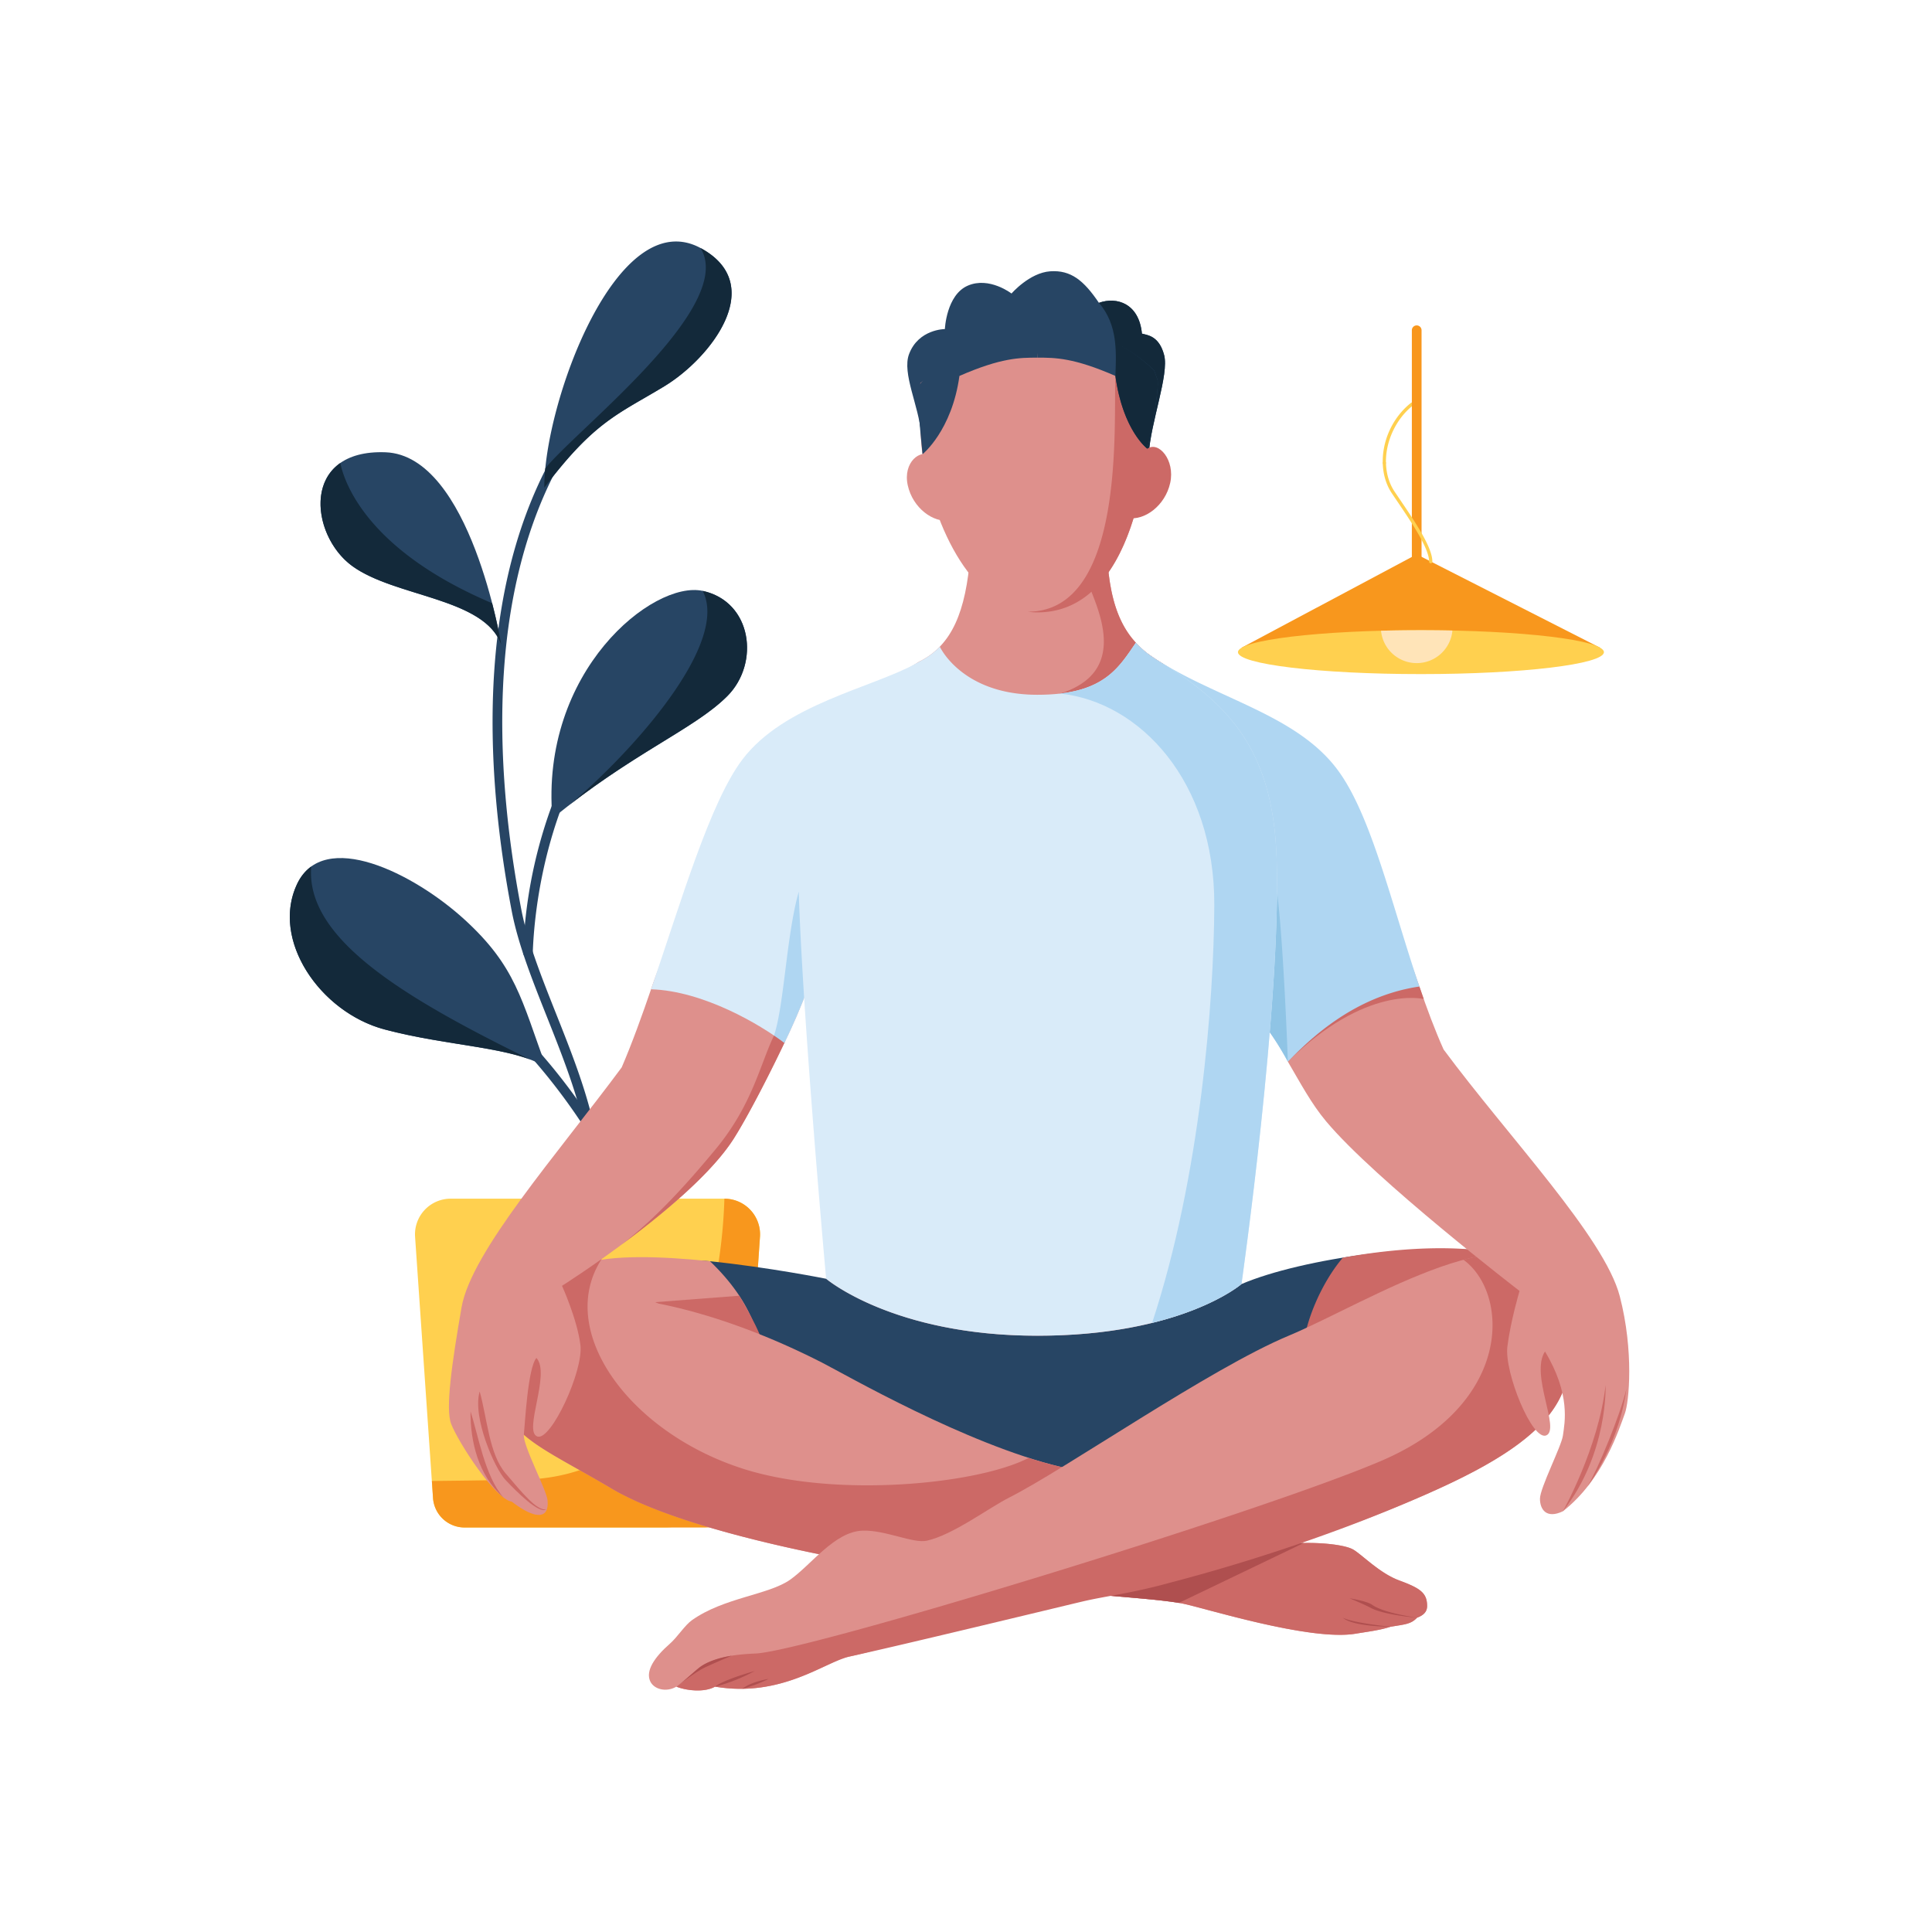 <svg xmlns="http://www.w3.org/2000/svg" width="200" height="200" fill="none"><path fill="#fff" d="M0 0h200v200H0z"/><path fill="#274564" d="M60.823 127.85a.502.502 0 0 1-.479-.654c2.229-6.931-.796-14.547-3.72-21.913-1.538-3.871-2.99-7.526-3.653-10.987-2.787-14.56-4.016-35.03 5.955-49.873a.501.501 0 1 1 .833.56c-9.78 14.557-8.554 34.748-5.802 49.123.644 3.368 2.08 6.982 3.598 10.808 2.992 7.53 6.083 15.315 3.744 22.589a.502.502 0 0 1-.476.347Z"/><path fill="#274564" d="M56.347 50.49c5.215-6.901 7.622-7.592 12.425-10.503 4.803-2.911 10.762-10.535 3.748-14.312-8.68-4.673-16.211 16.139-16.173 24.815Zm-1.694 48.624h-.017a.503.503 0 0 1-.485-.519 49.122 49.122 0 0 1 2.67-14.344c1.91-5.48 4.676-10.106 8.216-13.751a.5.5 0 0 1 .709-.01.5.5 0 0 1 .01.71c-9.313 9.585-10.471 23.419-10.603 27.429a.5.5 0 0 1-.5.485Zm6.288 17.857a.5.5 0 0 1-.421-.23c-5.078-7.837-11.845-14.368-17.236-16.637a.501.501 0 1 1 .39-.925c5.565 2.342 12.508 9.02 17.689 17.017a.502.502 0 0 1-.422.775Z"/><path fill="#274564" d="M57.187 84.73c8.21-6.76 14.702-9.245 18.113-12.678 3.381-3.404 2.56-9.771-2.56-10.884-5.119-1.112-16.864 8.293-15.553 23.562ZM51.89 66.75s-3.18-19.59-11.97-19.93c-8.79-.339-7.9 8.541-3.45 11.778s13.705 3.274 15.42 8.153Zm4.656 43.743c-2.571-7.045-3.165-10.456-8.431-15.277-5.267-4.822-14.613-9.494-17.357-3.71-2.744 5.786 2.374 13.279 9.049 15.059 6.677 1.78 13.398 1.788 16.74 3.928Z"/><path fill="#FFD04F" d="M68.727 158.125H48.093a3.276 3.276 0 0 1-3.267-3.05l-1.857-27.041a3.693 3.693 0 0 1 3.684-3.947h28.336a3.692 3.692 0 0 1 3.684 3.947l-1.526 22.23a8.44 8.44 0 0 1-8.42 7.861Z"/><path fill="#F8971D" d="M73.055 158.125a3.804 3.804 0 0 0 3.796-3.543l1.822-26.547a3.693 3.693 0 0 0-3.684-3.946c-.134 4.507-1.358 28.761-21.05 29.096-3.745.063-6.776.102-9.232.125l.12 1.767a3.275 3.275 0 0 0 3.268 3.05h24.96v-.002Z"/><path fill="#13293A" d="M72.74 61.168c2.83 5.453-7.339 16.726-13.738 22.113 7.35-5.688 13.143-8.054 16.296-11.23 3.385-3.402 2.562-9.77-2.558-10.883Zm-17.855 48.517C41.715 103.234 31.6 97.131 32.22 89.702c-.591.426-1.088 1.019-1.463 1.806-2.745 5.785 2.374 13.279 9.05 15.059 5.707 1.519 11.446 1.748 15.08 3.118ZM35.227 47.93c-3.478 2.435-2.156 8.197 1.241 10.668 4.45 3.237 13.705 3.274 15.42 8.15 0 0-.291-1.793-.94-4.302C38.038 56.97 35.657 50 35.227 47.93Zm33.543-7.943c4.804-2.911 10.763-10.535 3.748-14.312 3.742 6.054-12.811 18.747-16.069 22.812a19.67 19.67 0 0 0-.103 2.002c5.216-6.9 7.622-7.591 12.425-10.502Z"/><path fill="#FFD04F" d="M143.308 48.097a.167.167 0 0 1-.167-.164c-.057-2.374 1.062-4.76 2.922-6.227a.167.167 0 1 1 .206.263c-1.751 1.382-2.849 3.72-2.795 5.956a.168.168 0 0 1-.164.17c.001.002 0 .002-.002.002Z"/><path fill="#F8971D" d="m128.516 67.056 18.141-9.67 19.013 9.679-37.154-.008Z"/><path fill="#FFD04F" d="M147.094 69.782c10.462 0 18.943-1.017 18.943-2.272s-8.481-2.272-18.943-2.272c-10.462 0-18.943 1.017-18.943 2.272s8.481 2.272 18.943 2.272Z"/><path fill="#F8971D" d="M146.657 59.445a.502.502 0 0 1-.502-.502V34.188a.502.502 0 1 1 1.004 0v24.755a.501.501 0 0 1-.502.502Z"/><path fill="#FFE4B8" d="M150.354 65.273a159.27 159.27 0 0 0-7.391.02 3.712 3.712 0 0 0 7.391-.02Z"/><path fill="#FFD04F" d="M148.108 58.31c-.002 0-.002 0 0 0a.169.169 0 0 1-.167-.168c.013-1.364-1.819-4.064-3.289-6.234-.193-.282-.38-.56-.561-.83-.592-.881-.92-1.969-.948-3.141a.166.166 0 0 1 .164-.17h.003c.09 0 .166.071.167.163.027 1.11.335 2.135.892 2.965l.56.828c1.576 2.323 3.361 4.956 3.348 6.425a.17.17 0 0 1-.169.163Z"/><path fill="#274564" d="M118.916 47.018c.199-3.29 2.114-8.251 1.594-10.254-.519-2.002-1.738-2.076-2.299-2.225-.296-3.115-2.596-3.857-4.45-3.19-1.557-2.3-2.892-3.413-5.044-3.264-2.151.15-4.005 2.3-4.005 2.3s-2.3-1.78-4.525-.816c-2.225.964-2.374 4.495-2.374 4.495s-2.734 0-3.709 2.595c-.744 1.98 1.019 5.379 1.238 8.169.221 2.79 23.574 2.19 23.574 2.19Z"/><path fill="#13293A" d="M113.761 31.35c-.043-.064-.085-.123-.127-.183.034.06.075.122.127.183Zm6.753 5.414c-.519-2.002-1.739-2.076-2.301-2.225-.296-3.115-2.596-3.858-4.45-3.19 1.998 2.325 1.78 5.193 1.707 7.567l-1.335 2.596 3.088 5.537c1.061-.015 1.696-.031 1.696-.031.198-3.29 2.113-8.251 1.595-10.254Z"/><path fill="#274564" d="M85.522 132.378s-5.779-1.166-12.022-1.816c-4.977-.516-6.837 3.243-9.716 4.24-6.49 2.245-7.013 7.145 6.23 14.822 13.24 7.677 52.296 8.457 60.306 3.56 8.01-4.897-1.804-20.256-1.804-20.256l-42.994-.55Z"/><path fill="#DE908C" d="M130.154 89.7c-.353-10.122-2.002-16.359-10.014-21.143-3.118-1.862-5.044-4.407-5.489-10.416l-7.259.69-6.946-1.448c-.445 6.008-1.947 9.384-5.174 11.052-3.227 1.67-8.512 9.745-8.735 19.87-.222 10.124-1.015 44.07-1.015 44.07s6.912 5.897 21.87 5.897c14.958 0 21.124-5.347 21.124-5.347s2.157-28.305 1.638-43.226ZM78.86 143.188c.445-3.986-.89-8.363-5.36-12.625h-.002c-4.977-.517-10.25-.705-13.129.292-3.103 1.074-4.06 3.659-2.765 6.903 7.113 2.986 20.927 8.388 21.256 5.43Z"/><path fill="#CC6966" d="m67.827 134.8 8.705-.665s2.497 4.152 2.41 5.14c-.087.991-11.115-4.475-11.115-4.475Z"/><path fill="#DE908C" d="M55.829 134.825c7.567-2.002 18.914.946 29.263 6.23 2.42 1.237 14.909 8.457 24.701 10.793 6.859 1.636 15.073 9.616 21.992 8.195 2.893-.594 7.186-.296 8.308.372.947.564 2.741 2.454 4.748 3.19 2.225.816 2.893 1.317 2.893 2.652 0 .612-.392.965-1.039 1.206-.611.657-1.205.687-2.746.937-1.057.361-2.459.523-3.596.717-4.777.817-15.885-2.74-18.045-3.138-2.519-.463-7.051-.686-11.71-1.196-3.363-.368-5.799-1.153-8.164-1.252-5.327-.222-29.789-3.892-39.15-9.457-9.362-5.564-13.17-5.91-10.792-15.799.973-4.048 3.337-3.45 3.337-3.45Z"/><path fill="#274564" d="M128.516 132.928c6.23-2.67 19.994-4.612 26.782-3.138 6.789 1.474-35.158 15.926-35.158 15.926l8.376-12.788Z"/><path fill="#CC6966" d="M134.798 140.411c11.358-4.286 24.536-9.744 20.501-10.621-4.047-.878-9.879-.751-16.285.4-2.233 2.618-4.104 6.914-4.216 10.221Zm-20.858 12.372a198.478 198.478 0 0 1-4.149-.934 49.152 49.152 0 0 1-3.319-.923c-5.193 2.703-19.823 4.184-29.442 1.153-11.85-3.734-19.58-14.329-14.74-21.75-.282.02-6.239 2.437-5.213 4.257-1.173 2.766-3.08 7.386-4.742 11.435 1.31 3.095 5.013 4.527 10.948 8.055 6.491 3.858 20.24 6.804 29.839 8.325l20.818-9.618Z"/><path fill="#DE908C" d="M133.398 138.275c8.141-3.399 24.671-14.019 27.699-4.84 3.028 9.18 1.934 14.244-12.085 20.641-14.019 6.397-30.376 10.347-37.218 11.349-6.842 1.002-19.194 5.062-23.866 6.065-2.518.538-7.01 4.284-13.91 3.115-1.056.612-2.923.433-4.004 0-1.057.612-2.32.274-2.704-.558-.505-1.094.464-2.519 2.036-3.892.787-.688 1.534-1.903 2.282-2.433 3.31-2.349 7.925-2.613 10.162-4.189 2.203-1.552 4.599-4.97 7.491-5.081 2.337-.09 5.261 1.36 6.675 1.039 2.737-.62 6.339-3.362 8.531-4.472 5.843-2.957 20.771-13.345 28.911-16.744ZM95.272 39.639c.089 1.871-.169 4.623.226 7.379 1.08 7.565 5.338 16.375 11.894 16.375 9.799 0 12.005-15.169 11.673-24.683-6.594-6.593-15.561-4.58-15.561-4.58l-8.232 5.508Z"/><path fill="#CC6966" d="M118.773 46.454c1.149-.833 2.888 1.16 2.367 3.532-.52 2.372-2.67 3.93-4.376 3.635-1.705-.296 2.009-7.167 2.009-7.167Z"/><path fill="#DE908C" d="M96.441 47.223c-1.15-.833-2.993.634-2.472 3.008.518 2.374 2.67 3.932 4.376 3.636 1.706-.296-1.904-6.644-1.904-6.644Z"/><path fill="#274564" d="M95.314 39.639c3.89-3.892 8.749-6.833 12.08-7.177v4.562c-1.829 0-3.734 0-8.074 1.892-.78 5.675-3.82 8.102-3.82 8.102-.24-2.548-.702-6.416-.186-7.38Z"/><path fill="#DE908C" d="M95.272 68.438c-4.45 2.67-11.478 6.416-15.93 12.313-3.338 4.423-8.805 12.477-11.87 21.44-1.022 2.988-2.054 5.84-3.114 8.303-6.676 9.012-15.577 19.067-16.58 24.852-1.001 5.785-1.679 10.497-1.075 12.053.78 2.003 4.599 7.826 6.268 8.049 2.67 2.039 3.895 1.669 3.71-.149-.114-1.108-2.562-5.662-2.451-6.774.112-1.113.411-6.949 1.301-7.95 1.512 1.631-1.408 7.625.102 8.132 1.41.474 4.785-6.807 4.452-9.477-.333-2.67-1.906-6.123-1.906-6.123s13.48-8.517 17.752-15.192c1.422-2.221 3.885-6.956 5.892-11.275 3.445-7.417 5.606-16.937 5.606-16.937l7.843-21.265Z"/><path fill="#CC6966" d="M140.354 169.117c1.138-.194 2.539-.356 3.597-.718 1.541-.247 2.133-.279 2.745-.936.647-.241 1.039-.594 1.039-1.207 0-1.335-.668-1.835-2.893-2.651-2.005-.736-3.799-2.625-4.747-3.19-1.123-.668-5.416-.964-8.308-.372a8.672 8.672 0 0 1-2.113.159l-19.073 4.581c4.659.51 9.191.732 11.71 1.196 2.158.398 13.267 3.953 18.043 3.138Z"/><path fill="#AF4F4F" d="m122.042 165.932 12.918-6.202c-.215.004-.433.012-.65.022l-21.038 5.3c3.507.321 6.719.534 8.77.88Z"/><path fill="#CC6966" d="M161.098 133.434s-.001 0 0 0c-.741-2.244-4.769-3.644-7.756-3.433-.597.103-1.214.242-1.845.411 4.695 3.41 5.287 14.919-8.548 20.832-12.768 5.457-59.49 19.704-64.72 19.926-1.584.067-3.493.256-4.845.89-1.586.744-1.905 1.558-3.357 2.545 1.082.43 2.94.605 3.993-.005 6.9 1.167 11.391-2.577 13.909-3.115 4.672-1.003 21.623-5.103 24.033-5.675 2.699-.639 4.952-.806 9.349-2.019.182-.051.368-.096.553-.146a187.765 187.765 0 0 0 11.069-3.312c.438-.146.878-.295 1.321-.445.442-.151.887-.305 1.332-.46.445-.156.892-.315 1.34-.475l.672-.243a158.243 158.243 0 0 0 6.078-2.339 147.43 147.43 0 0 0 4.017-1.706c.442-.196.882-.393 1.32-.594a67.868 67.868 0 0 0 3.61-1.768c.365-.194.718-.387 1.059-.579.512-.288.999-.576 1.459-.862.46-.286.897-.57 1.308-.856a23.362 23.362 0 0 0 1.862-1.424c.445-.38.85-.761 1.216-1.146.367-.383.696-.77.987-1.161.291-.391.549-.785.772-1.183a9.124 9.124 0 0 0 1.013-2.785 9.85 9.85 0 0 0 .136-.979c.206-2.314-.343-4.882-1.337-7.894Z"/><path fill="#DE908C" d="M118.842 67.682c6.497 4.544 13.092 8.062 17.542 13.96 3.522 4.665 7.65 11.93 10.551 20.483.765 2.256 1.586 4.461 2.505 6.516 6.675 9.012 16.652 19.434 18.241 25.552 1.476 5.683.957 10.97.526 12.129-.584 1.564-2.225 6.861-6.416 10.125-1.706.816-2.374-.186-2.374-1.299 0-1.112 2.22-5.42 2.374-6.527.186-1.335.826-4.265-1.854-8.716-1.557 2.374 1.595 8.011.149 8.679-1.447.667-4.376-6.52-4.042-9.19.335-2.67 1.26-5.756 1.26-5.756s-14.943-11.483-20.027-17.561c-1.525-1.824-2.596-3.853-3.954-6.17-.235-.677-.79-2.672-1.222-3.357-.343-.544-.694.272-1.09-.303-3.927-5.705-.606-11.811-.606-11.811l-11.563-26.754Z"/><path fill="#CC6966" d="M166.211 143.381s.282 7.085-4.422 13.066c0 .001 3.691-6.533 4.422-13.066Zm2.161.364c-.612 2.689-3.016 8.469-4.05 10.163 1.713-2.479 3.495-6.01 4.05-10.163Zm-35.053-33.838s7.329-9.034 13.616-7.782l.449 1.294s-6.001-1.519-14.065 6.488Z"/><path fill="#AFD6F2" d="m129.135 99.821 2.21 6.898a29.896 29.896 0 0 1 1.976 3.188c2.17-2.232 6.785-6.785 13.616-7.782-2.901-8.552-5.002-17.837-8.524-22.503-4.45-5.897-13.072-7.396-19.57-11.94l11.56 26.755c-.002-.001-1.194 2.32-1.268 5.384Z"/><path fill="#D9EBF9" d="M94.904 68.649c-4.59 2.55-13.73 4.248-18.061 9.987-3.366 4.459-6.353 14.759-9.444 23.774 5.434.171 11.344 3.681 13.798 5.556.213-.445.422-.89.626-1.33C85.268 99.22 87.429 89.7 87.429 89.7l7.766-21.053h-.291v.002Z"/><path fill="#CC6966" d="m119.074 39.013-.228-.514a16.112 16.112 0 0 0-1.02-.907l-2.359 1.324c-.222 4.672 1.143 24.408-9.072 24.408.326.045.659.07.999.07 9.694 0 11.956-14.854 11.68-24.381Z"/><path fill="#274564" d="M119.478 38.358c-3.892-3.89-9.486-4.824-12.817-5.167 0 .694.731 2.63.731 3.832 1.829 0 3.734 0 8.074 1.892.779 5.675 3.306 7.537 3.307 7.539 0 0 1.36-6.316 1.032-7.206l-.327-.89Z"/><path fill="#13293A" d="m119.805 39.249-.327-.89a15.533 15.533 0 0 0-4.046-2.911c.133 1.193.069 2.382.036 3.468.779 5.674 3.305 7.536 3.307 7.538-.002 0 1.36-6.315 1.03-7.205Z"/><path fill="#CC6966" d="m118.777 75.187 1.698-6.426-.335-.204c-3.118-1.862-5.044-4.406-5.489-10.416l-.271.026-1.634 2.48c1.089 2.82 3.97 8.944-2.997 11.149-6.966 2.205 9.028 3.39 9.028 3.39Zm-44.693 43.774c-3.059 3.695-6.18 7.145-9.8 9.929 4.148-3.064 9.294-7.299 11.647-10.977 1.284-2.007 3.417-6.064 5.298-10.015l.082-.512-1.186-.188c-1.45 3-2.235 7.164-6.041 11.763ZM62.29 130.329l.264-.188a11.5 11.5 0 0 0-.265.188Z"/><path fill="#8FC4E5" d="m131.292 106.553.053.165a29.806 29.806 0 0 1 1.976 3.189s-.432-12.077-1.119-17.584c.005 1.624-.442 10.339-.91 14.23Z"/><path fill="#AFD6F2" d="M80.125 107.199c.405.274.764.533 1.07.767.213-.445.422-.89.626-1.33a64.288 64.288 0 0 0 2.026-4.936l.853-5.207-2.014-4.172c-1.27 4.425-1.509 11.747-2.561 14.878Z"/><path fill="#D9EBF9" d="M107.392 71.923c-6.836 0-9.514-3.803-10.103-4.98a7.636 7.636 0 0 1-2.018 1.493c-3.227 1.67-12.406 9.42-12.629 19.545-.222 10.125 2.878 44.395 2.878 44.395s6.913 5.897 21.87 5.897c14.958 0 21.124-5.346 21.124-5.346s4.159-29.183 3.639-44.104c-.353-10.121-4.005-15.483-12.017-20.266-.97-.579-1.825-1.227-2.556-2.021-1.817 2.643-3.352 5.387-10.188 5.387Z"/><path fill="#AFD6F2" d="M120.14 68.558c-.97-.578-1.825-1.226-2.556-2.02-1.589 2.307-2.963 4.69-7.834 5.26 8.239.868 16.01 9.065 15.954 21.933-.043 9.82-1.422 27.992-6.44 43.221 6.439-1.583 9.254-4.024 9.254-4.024s4.159-29.183 3.639-44.103c-.353-10.122-4.005-15.484-12.017-20.267Z"/><path fill="#CC6966" d="M49.654 144.047c.78 2.74.97 6.467 2.682 8.47 1.713 2.002 3.203 3.871 4.21 3.744-.773.485-3.098-1.881-4.21-3.05-1.113-1.169-3.462-6.481-2.682-9.164Zm-.945 2.071c.791 2.392 1.477 6.725 3.41 8.898-2.62-2.277-3.437-5.82-3.41-8.898Z"/><path fill="#AF4F4F" d="M146.695 167.463c-2.945-.445-4.144-.974-4.665-1.346-.518-.371-2.337-.667-2.337-.667s1.461.599 2.225 1.005c1.387.738 4.777 1.008 4.777 1.008Zm-2.744.937s-3.782-.368-4.933-.93c1.038.93 4.933.93 4.933.93Zm-69.931 6.201c.95-.753 4.099-1.613 4.099-1.613s-1.907 1.081-4.099 1.613Zm2.838.224c.824-.722 2.706-1.029 2.706-1.029s-.963.547-2.706 1.029Zm-1.118-3.424s-2.33.328-3.455 1.315c-1.124.987-2.258 1.892-2.258 1.892s1.897-1.507 3.011-2.026a84.69 84.69 0 0 1 2.702-1.181Z"/></svg>